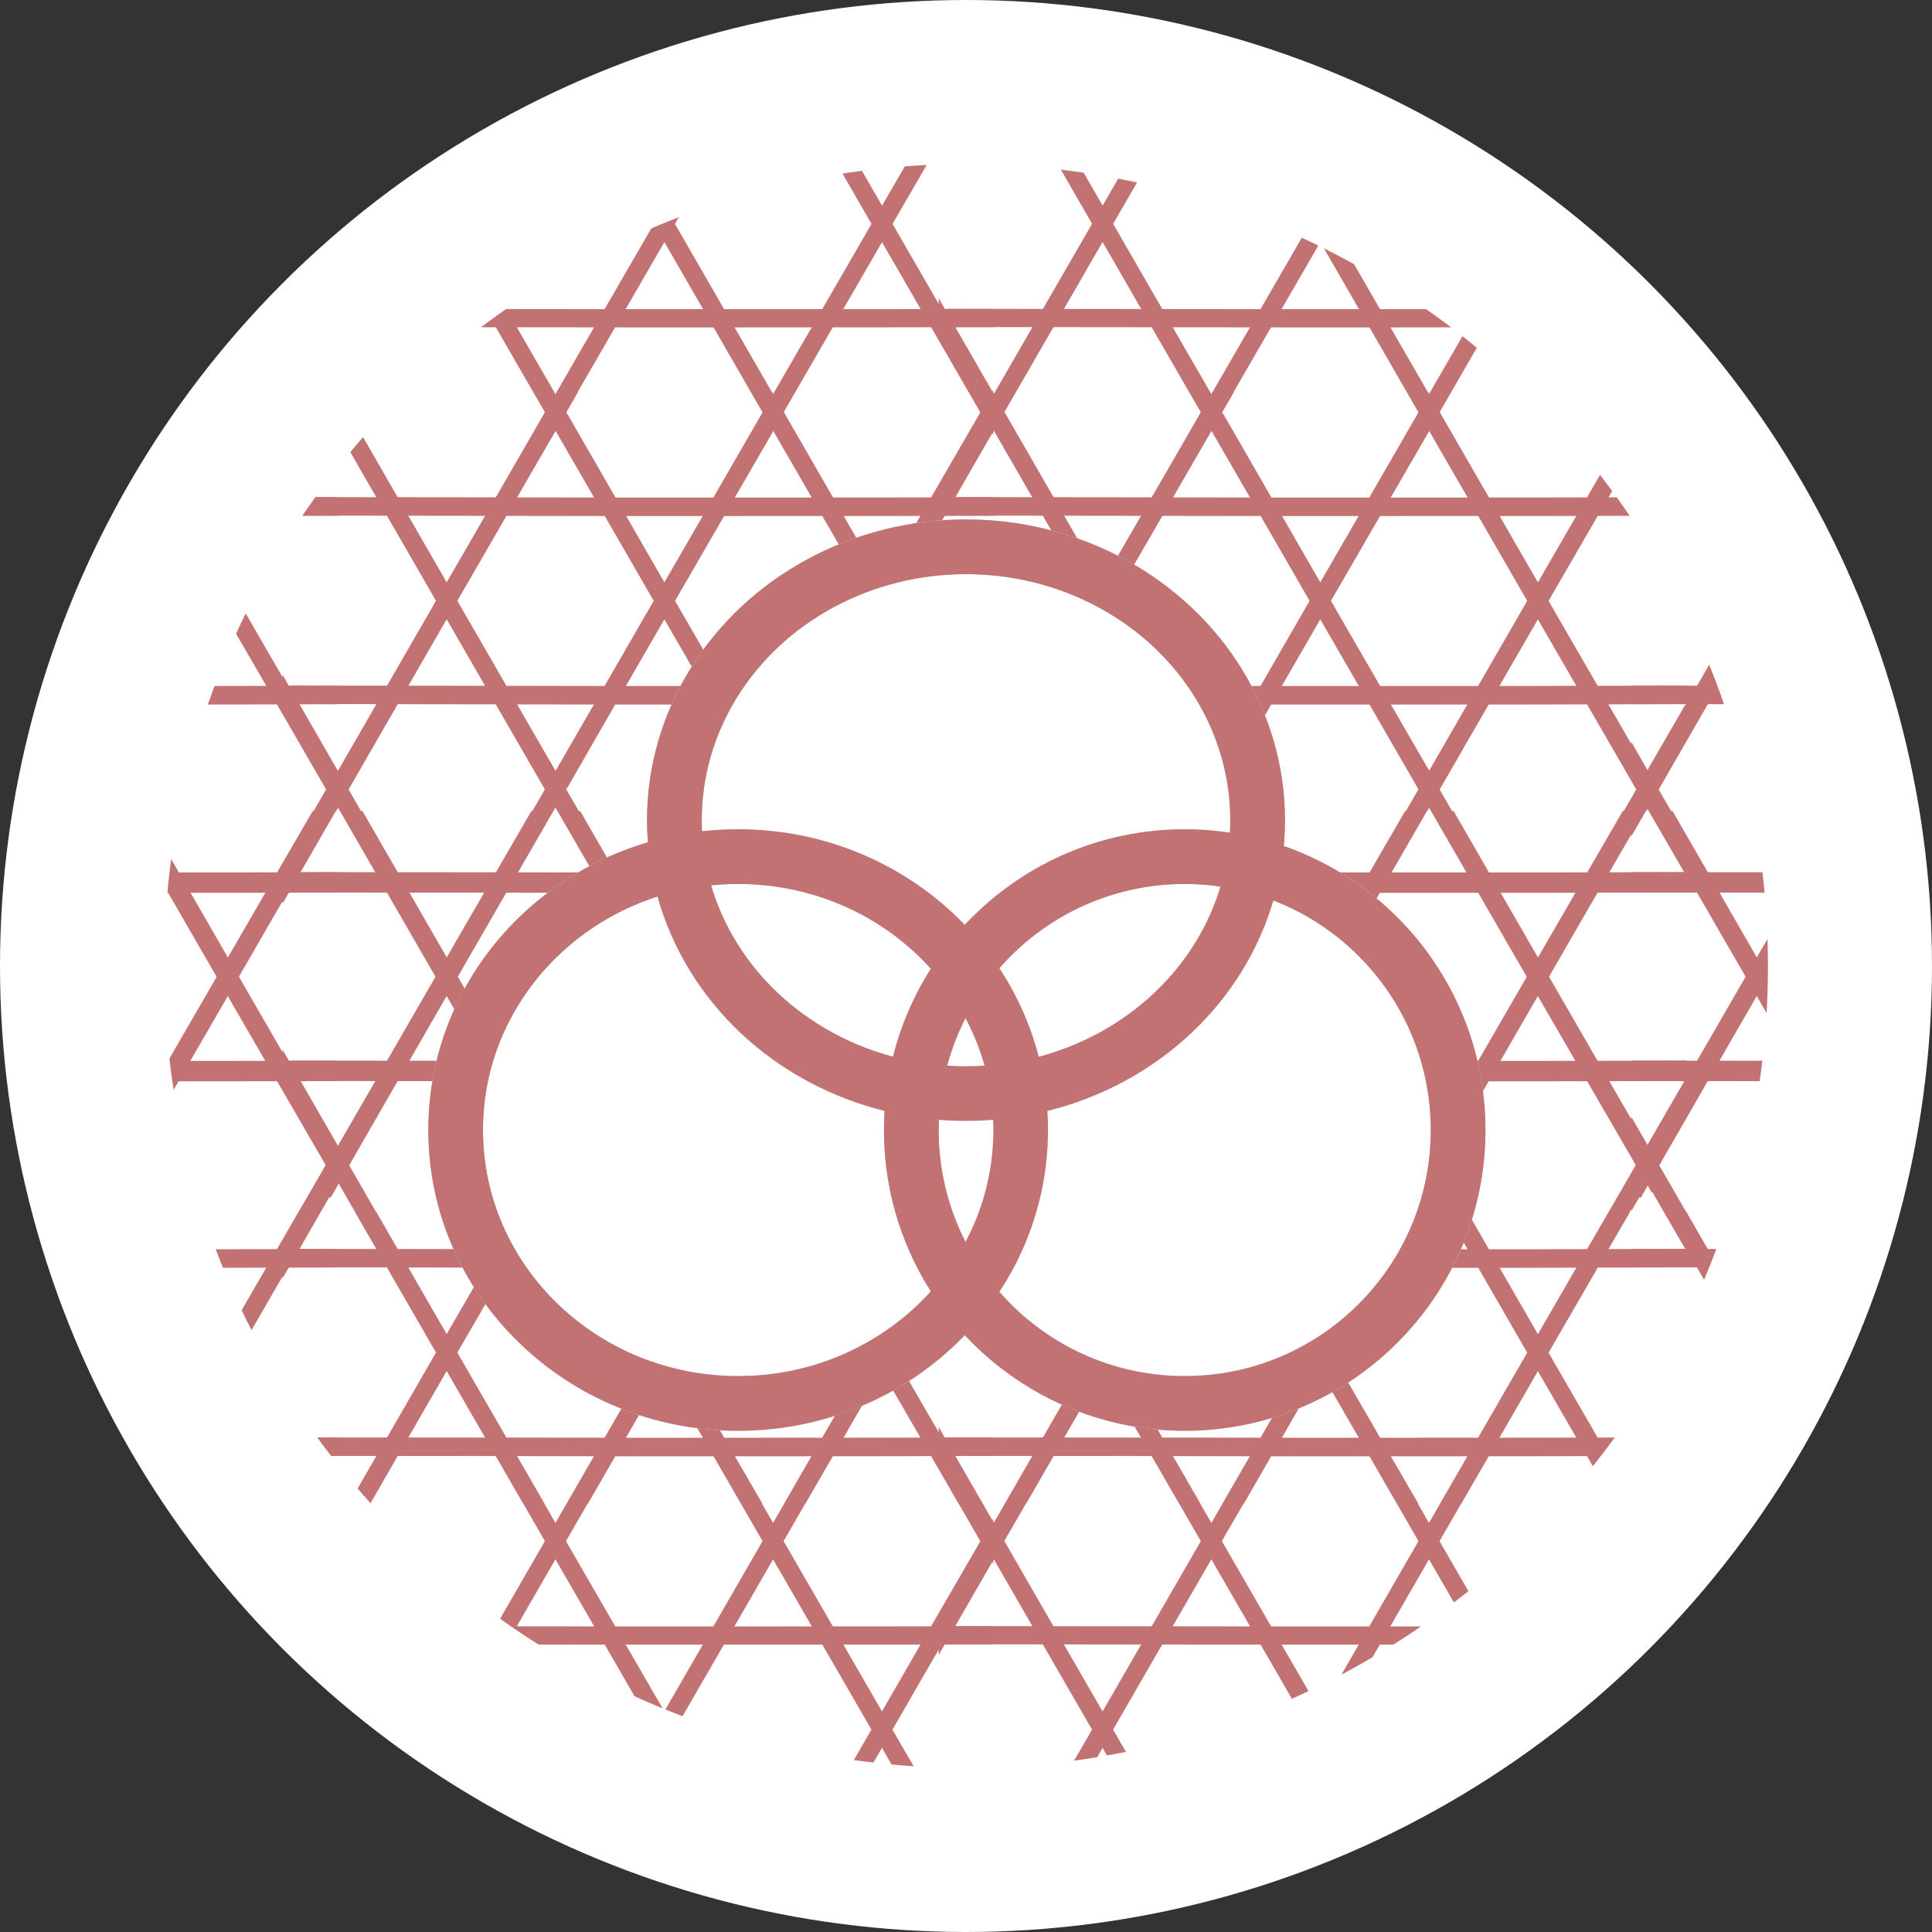 <svg xmlns="http://www.w3.org/2000/svg" xmlns:xlink="http://www.w3.org/1999/xlink" width="106" height="106" viewBox="0 0 106 106">
  <rect x="0" y="0" width="106" height="106" fill="#333333" stroke="none"/>
  <defs>
    <clipPath id="clip-path">
      <circle id="楕円形_455" data-name="楕円形 455" cx="48.5" cy="48.5" r="48.5" transform="translate(0 -0.146)" fill="#fff" stroke="#ffb43b" stroke-width="3"/>
    </clipPath>
    <clipPath id="clip-path-2">
      <rect id="長方形_648" data-name="長方形 648" width="39" height="43" transform="translate(0 0.22)" fill="#fff" stroke="#c27272" stroke-width="1"/>
    </clipPath>
    <clipPath id="clip-path-3">
      <rect id="長方形_649" data-name="長方形 649" width="39" height="43" transform="translate(0.346 0.22)" fill="#fff" stroke="#c27272" stroke-width="1"/>
    </clipPath>
    <clipPath id="clip-path-4">
      <rect id="長方形_650" data-name="長方形 650" width="39" height="45" transform="translate(0 0.107)" fill="#fff" stroke="#c27272" stroke-width="1"/>
    </clipPath>
    <clipPath id="clip-path-5">
      <rect id="長方形_651" data-name="長方形 651" width="39" height="45" transform="translate(0.346 0.107)" fill="#fff" stroke="#c27272" stroke-width="1"/>
    </clipPath>
    <clipPath id="clip-path-6">
      <rect id="長方形_648-2" data-name="長方形 648" width="41" height="43" transform="translate(-0.222 0.22)" fill="#fff" stroke="#c27272" stroke-width="1"/>
    </clipPath>
    <clipPath id="clip-path-7">
      <rect id="長方形_649-2" data-name="長方形 649" width="37" height="43" transform="translate(0.295 0.22)" fill="#fff" stroke="#c27272" stroke-width="1"/>
    </clipPath>
    <clipPath id="clip-path-8">
      <rect id="長方形_650-2" data-name="長方形 650" width="41" height="45" transform="translate(-0.222 0.107)" fill="#fff" stroke="#c27272" stroke-width="1"/>
    </clipPath>
    <clipPath id="clip-path-9">
      <rect id="長方形_651-2" data-name="長方形 651" width="37" height="45" transform="translate(0.295 0.107)" fill="#fff" stroke="#c27272" stroke-width="1"/>
    </clipPath>
    <clipPath id="clip-path-10">
      <rect id="長方形_648-3" data-name="長方形 648" width="39" height="38" transform="translate(0 0.252)" fill="#fff" stroke="#c27272" stroke-width="1"/>
    </clipPath>
    <clipPath id="clip-path-11">
      <rect id="長方形_649-3" data-name="長方形 649" width="39" height="38" transform="translate(0.346 0.252)" fill="#fff" stroke="#c27272" stroke-width="1"/>
    </clipPath>
    <clipPath id="clip-path-12">
      <rect id="長方形_650-3" data-name="長方形 650" width="39" height="39" transform="translate(0 0.311)" fill="#fff" stroke="#c27272" stroke-width="1"/>
    </clipPath>
    <clipPath id="clip-path-13">
      <rect id="長方形_651-3" data-name="長方形 651" width="39" height="39" transform="translate(0.346 0.311)" fill="#fff" stroke="#c27272" stroke-width="1"/>
    </clipPath>
    <clipPath id="clip-path-14">
      <rect id="長方形_648-4" data-name="長方形 648" width="41" height="38" transform="translate(-0.222 0.252)" fill="#fff" stroke="#c27272" stroke-width="1"/>
    </clipPath>
    <clipPath id="clip-path-15">
      <rect id="長方形_649-4" data-name="長方形 649" width="37" height="38" transform="translate(0.295 0.252)" fill="#fff" stroke="#c27272" stroke-width="1"/>
    </clipPath>
    <clipPath id="clip-path-16">
      <rect id="長方形_650-4" data-name="長方形 650" width="41" height="39" transform="translate(-0.222 0.311)" fill="#fff" stroke="#c27272" stroke-width="1"/>
    </clipPath>
    <clipPath id="clip-path-17">
      <rect id="長方形_651-4" data-name="長方形 651" width="37" height="39" transform="translate(0.295 0.311)" fill="#fff" stroke="#c27272" stroke-width="1"/>
    </clipPath>
  </defs>
  <g id="グループ_499" data-name="グループ 499" transform="translate(-1062.5 -893.5)">
    <g id="楕円形_69" data-name="楕円形 69" transform="translate(1067 898)" fill="#fff" stroke="#a07386" stroke-width="3">
      <circle cx="48.5" cy="48.5" r="48.5" stroke="none"/>
      <circle cx="48.5" cy="48.5" r="47" fill="none"/>
    </g>
    <g id="マスクグループ_125" data-name="マスクグループ 125" transform="translate(1067 898.146)" clip-path="url(#clip-path)">
      <g id="グループ_223" data-name="グループ 223" transform="translate(-24.646 -3.348)">
        <g id="グループ_218" data-name="グループ 218" transform="translate(-0.354 -0.017)">
          <g id="マスクグループ_121" data-name="マスクグループ 121" transform="translate(0 0)" clip-path="url(#clip-path-2)">
            <path id="パス_145" data-name="パス 145" d="M14399.046,6911.543c30.363.048,41.063,0,41.063,0" transform="translate(-14398.512 -6905.724)" fill="none" stroke="#c27272" stroke-width="1"/>
            <path id="パス_146" data-name="パス 146" d="M14399.046,6911.543c30.363.048,41.063,0,41.063,0" transform="translate(-14398.512 -6895.381)" fill="none" stroke="#c27272" stroke-width="1"/>
            <path id="パス_147" data-name="パス 147" d="M14399.046,6911.543c30.363.048,41.063,0,41.063,0" transform="translate(-14398.512 -6885.041)" fill="none" stroke="#c27272" stroke-width="1"/>
            <path id="パス_148" data-name="パス 148" d="M14399.046,6911.543c30.363.048,41.063,0,41.063,0" transform="translate(-14398.512 -6874.7)" fill="none" stroke="#c27272" stroke-width="1"/>
            <path id="パス_149" data-name="パス 149" d="M0,0C30.365.046,41.063,0,41.063,0" transform="translate(24.243 -4.2) rotate(60)" fill="none" stroke="#c27272" stroke-width="1"/>
            <path id="パス_150" data-name="パス 150" d="M0,0C36.062.055,48.767,0,48.767,0" transform="translate(15.288 0.971) rotate(60)" fill="none" stroke="#c27272" stroke-width="1"/>
            <path id="パス_151" data-name="パス 151" d="M0,0C36.98.056,50.009,0,50.009,0" transform="translate(1.859 -1.606) rotate(60)" fill="none" stroke="#c27272" stroke-width="1"/>
            <path id="パス_152" data-name="パス 152" d="M0,0C30.365.046,41.063,0,41.063,0" transform="translate(-2.626 11.313) rotate(60)" fill="none" stroke="#c27272" stroke-width="1"/>
            <path id="パス_153" data-name="パス 153" d="M0,0C30.365.046,41.063,0,41.063,0" transform="translate(44.774 11.323) rotate(120)" fill="none" stroke="#c27272" stroke-width="1"/>
            <path id="パス_154" data-name="パス 154" d="M0,0C35.523.054,48.038,0,48.038,0" transform="translate(39.307 0.113) rotate(120)" fill="none" stroke="#c27272" stroke-width="1"/>
            <path id="パス_155" data-name="パス 155" d="M0,0C36.308.055,49.1,0,49.1,0" transform="translate(26.864 0.982) rotate(120)" fill="none" stroke="#c27272" stroke-width="1"/>
            <path id="パス_156" data-name="パス 156" d="M0,0C30.365.046,41.063,0,41.063,0" transform="translate(17.905 -4.189) rotate(120)" fill="none" stroke="#c27272" stroke-width="1"/>
          </g>
          <g id="マスクグループ_122" data-name="マスクグループ 122" transform="translate(35.654 0)" clip-path="url(#clip-path-3)">
            <path id="パス_157" data-name="パス 157" d="M14399.046,6911.543c30.363.048,41.063,0,41.063,0" transform="translate(-14398.273 -6905.724)" fill="none" stroke="#c27272" stroke-width="1"/>
            <path id="パス_158" data-name="パス 158" d="M14399.046,6911.543c30.363.048,41.063,0,41.063,0" transform="translate(-14398.273 -6895.381)" fill="none" stroke="#c27272" stroke-width="1"/>
            <path id="パス_159" data-name="パス 159" d="M14399.046,6911.543c30.363.048,41.063,0,41.063,0" transform="translate(-14398.273 -6885.041)" fill="none" stroke="#c27272" stroke-width="1"/>
            <path id="パス_160" data-name="パス 160" d="M14399.046,6911.543c30.363.048,41.063,0,41.063,0" transform="translate(-14398.273 -6874.7)" fill="none" stroke="#c27272" stroke-width="1"/>
            <path id="パス_161" data-name="パス 161" d="M0,0C30.365.046,41.063,0,41.063,0" transform="translate(24.481 -4.2) rotate(60)" fill="none" stroke="#c27272" stroke-width="1"/>
            <path id="パス_162" data-name="パス 162" d="M0,0C36.062.055,48.767,0,48.767,0" transform="translate(15.526 0.971) rotate(60)" fill="none" stroke="#c27272" stroke-width="1"/>
            <path id="パス_163" data-name="パス 163" d="M0,0C36.98.056,50.009,0,50.009,0" transform="translate(2.098 -1.606) rotate(60)" fill="none" stroke="#c27272" stroke-width="1"/>
            <path id="パス_164" data-name="パス 164" d="M0,0C30.365.046,41.063,0,41.063,0" transform="translate(-2.387 11.313) rotate(60)" fill="none" stroke="#c27272" stroke-width="1"/>
            <path id="パス_165" data-name="パス 165" d="M0,0C30.365.046,41.063,0,41.063,0" transform="translate(45.012 11.323) rotate(120)" fill="none" stroke="#c27272" stroke-width="1"/>
            <path id="パス_166" data-name="パス 166" d="M0,0C35.523.054,48.038,0,48.038,0" transform="translate(39.545 0.113) rotate(120)" fill="none" stroke="#c27272" stroke-width="1"/>
            <path id="パス_167" data-name="パス 167" d="M0,0C36.308.055,49.1,0,49.1,0" transform="translate(27.102 0.982) rotate(120)" fill="none" stroke="#c27272" stroke-width="1"/>
            <path id="パス_168" data-name="パス 168" d="M0,0C30.365.046,41.063,0,41.063,0" transform="translate(18.143 -4.189) rotate(120)" fill="none" stroke="#c27272" stroke-width="1"/>
          </g>
          <g id="マスクグループ_123" data-name="マスクグループ 123" transform="translate(0 20.112)" clip-path="url(#clip-path-4)">
            <path id="パス_169" data-name="パス 169" d="M14399.046,6911.543c30.363.048,41.063,0,41.063,0" transform="translate(-14398.512 -6905.153)" fill="none" stroke="#c27272" stroke-width="1"/>
            <path id="パス_170" data-name="パス 170" d="M14399.046,6911.543c30.363.048,41.063,0,41.063,0" transform="translate(-14398.512 -6894.81)" fill="none" stroke="#c27272" stroke-width="1"/>
            <path id="パス_171" data-name="パス 171" d="M14399.046,6911.543c30.363.048,41.063,0,41.063,0" transform="translate(-14398.512 -6884.47)" fill="none" stroke="#c27272" stroke-width="1"/>
            <path id="パス_172" data-name="パス 172" d="M14399.046,6911.543c30.363.048,41.063,0,41.063,0" transform="translate(-14398.512 -6874.127)" fill="none" stroke="#c27272" stroke-width="1"/>
            <path id="パス_173" data-name="パス 173" d="M0,0C30.365.046,41.063,0,41.063,0" transform="translate(24.243 -3.629) rotate(60)" fill="none" stroke="#c27272" stroke-width="1"/>
            <path id="パス_174" data-name="パス 174" d="M0,0C36.062.055,48.767,0,48.767,0" transform="translate(15.288 1.542) rotate(60)" fill="none" stroke="#c27272" stroke-width="1"/>
            <path id="パス_175" data-name="パス 175" d="M0,0C36.98.056,50.009,0,50.009,0" transform="translate(1.859 -1.035) rotate(60)" fill="none" stroke="#c27272" stroke-width="1"/>
            <path id="パス_176" data-name="パス 176" d="M0,0C30.365.046,41.063,0,41.063,0" transform="translate(-2.626 11.884) rotate(60)" fill="none" stroke="#c27272" stroke-width="1"/>
            <path id="パス_177" data-name="パス 177" d="M0,0C30.365.046,41.063,0,41.063,0" transform="translate(44.774 11.894) rotate(120)" fill="none" stroke="#c27272" stroke-width="1"/>
            <path id="パス_178" data-name="パス 178" d="M0,0C35.523.054,48.038,0,48.038,0" transform="translate(39.307 0.684) rotate(120)" fill="none" stroke="#c27272" stroke-width="1"/>
            <path id="パス_179" data-name="パス 179" d="M0,0C36.308.055,49.1,0,49.1,0" transform="translate(26.864 1.553) rotate(120)" fill="none" stroke="#c27272" stroke-width="1"/>
            <path id="パス_180" data-name="パス 180" d="M0,0C30.365.046,41.063,0,41.063,0" transform="translate(17.905 -3.618) rotate(120)" fill="none" stroke="#c27272" stroke-width="1"/>
          </g>
          <g id="マスクグループ_124" data-name="マスクグループ 124" transform="translate(35.654 20.112)" clip-path="url(#clip-path-5)">
            <path id="パス_181" data-name="パス 181" d="M14399.046,6911.543c30.363.048,41.063,0,41.063,0" transform="translate(-14398.273 -6905.153)" fill="none" stroke="#c27272" stroke-width="1"/>
            <path id="パス_182" data-name="パス 182" d="M14399.046,6911.543c30.363.048,41.063,0,41.063,0" transform="translate(-14398.273 -6894.81)" fill="none" stroke="#c27272" stroke-width="1"/>
            <path id="パス_183" data-name="パス 183" d="M14399.046,6911.543c30.363.048,41.063,0,41.063,0" transform="translate(-14398.273 -6884.47)" fill="none" stroke="#c27272" stroke-width="1"/>
            <path id="パス_184" data-name="パス 184" d="M14399.046,6911.543c30.363.048,41.063,0,41.063,0" transform="translate(-14398.273 -6874.127)" fill="none" stroke="#c27272" stroke-width="1"/>
            <path id="パス_185" data-name="パス 185" d="M0,0C30.365.046,41.063,0,41.063,0" transform="translate(24.481 -3.629) rotate(60)" fill="none" stroke="#c27272" stroke-width="1"/>
            <path id="パス_186" data-name="パス 186" d="M0,0C36.062.055,48.767,0,48.767,0" transform="translate(15.526 1.542) rotate(60)" fill="none" stroke="#c27272" stroke-width="1"/>
            <path id="パス_187" data-name="パス 187" d="M0,0C36.98.056,50.009,0,50.009,0" transform="translate(2.098 -1.035) rotate(60)" fill="none" stroke="#c27272" stroke-width="1"/>
            <path id="パス_188" data-name="パス 188" d="M0,0C30.365.046,41.063,0,41.063,0" transform="translate(-2.387 11.884) rotate(60)" fill="none" stroke="#c27272" stroke-width="1"/>
            <path id="パス_189" data-name="パス 189" d="M0,0C30.365.046,41.063,0,41.063,0" transform="translate(45.012 11.894) rotate(120)" fill="none" stroke="#c27272" stroke-width="1"/>
            <path id="パス_190" data-name="パス 190" d="M0,0C35.523.054,48.038,0,48.038,0" transform="translate(39.545 0.684) rotate(120)" fill="none" stroke="#c27272" stroke-width="1"/>
            <path id="パス_191" data-name="パス 191" d="M0,0C36.308.055,49.1,0,49.1,0" transform="translate(27.102 1.553) rotate(120)" fill="none" stroke="#c27272" stroke-width="1"/>
            <path id="パス_192" data-name="パス 192" d="M0,0C30.365.046,41.063,0,41.063,0" transform="translate(18.143 -3.618) rotate(120)" fill="none" stroke="#c27272" stroke-width="1"/>
          </g>
        </g>
        <g id="グループ_220" data-name="グループ 220" transform="translate(71.868 -0.017)">
          <g id="マスクグループ_121-2" data-name="マスクグループ 121" transform="translate(0 0)" clip-path="url(#clip-path-6)">
            <path id="パス_145-2" data-name="パス 145" d="M14399.046,6911.543c30.363.048,41.063,0,41.063,0" transform="translate(-14398.855 -6905.724)" fill="none" stroke="#c27272" stroke-width="1"/>
            <path id="パス_146-2" data-name="パス 146" d="M14399.046,6911.543c30.363.048,41.063,0,41.063,0" transform="translate(-14398.855 -6895.381)" fill="none" stroke="#c27272" stroke-width="1"/>
            <path id="パス_147-2" data-name="パス 147" d="M14399.046,6911.543c30.363.048,41.063,0,41.063,0" transform="translate(-14398.855 -6885.041)" fill="none" stroke="#c27272" stroke-width="1"/>
            <path id="パス_148-2" data-name="パス 148" d="M14399.046,6911.543c30.363.048,41.063,0,41.063,0" transform="translate(-14398.855 -6874.7)" fill="none" stroke="#c27272" stroke-width="1"/>
            <path id="パス_149-2" data-name="パス 149" d="M0,0C30.365.046,41.063,0,41.063,0" transform="translate(23.9 -4.2) rotate(60)" fill="none" stroke="#c27272" stroke-width="1"/>
            <path id="パス_150-2" data-name="パス 150" d="M0,0C36.062.055,48.767,0,48.767,0" transform="translate(14.945 0.971) rotate(60)" fill="none" stroke="#c27272" stroke-width="1"/>
            <path id="パス_151-2" data-name="パス 151" d="M0,0C36.98.056,50.009,0,50.009,0" transform="translate(1.516 -1.606) rotate(60)" fill="none" stroke="#c27272" stroke-width="1"/>
            <path id="パス_152-2" data-name="パス 152" d="M0,0C30.365.046,41.063,0,41.063,0" transform="translate(-2.969 11.313) rotate(60)" fill="none" stroke="#c27272" stroke-width="1"/>
            <path id="パス_153-2" data-name="パス 153" d="M0,0C30.365.046,41.063,0,41.063,0" transform="translate(44.431 11.323) rotate(120)" fill="none" stroke="#c27272" stroke-width="1"/>
            <path id="パス_154-2" data-name="パス 154" d="M0,0C35.523.054,48.038,0,48.038,0" transform="translate(38.964 0.113) rotate(120)" fill="none" stroke="#c27272" stroke-width="1"/>
            <path id="パス_155-2" data-name="パス 155" d="M0,0C36.308.055,49.1,0,49.1,0" transform="translate(26.521 0.982) rotate(120)" fill="none" stroke="#c27272" stroke-width="1"/>
            <path id="パス_156-2" data-name="パス 156" d="M0,0C30.365.046,41.063,0,41.063,0" transform="translate(17.562 -4.189) rotate(120)" fill="none" stroke="#c27272" stroke-width="1"/>
          </g>
          <g id="マスクグループ_122-2" data-name="マスクグループ 122" transform="translate(37.482 0)" clip-path="url(#clip-path-7)">
            <path id="パス_157-2" data-name="パス 157" d="M14399.046,6911.543c30.363.048,41.063,0,41.063,0" transform="translate(-14400.445 -6905.724)" fill="none" stroke="#c27272" stroke-width="1"/>
            <path id="パス_158-2" data-name="パス 158" d="M14399.046,6911.543c30.363.048,41.063,0,41.063,0" transform="translate(-14400.445 -6895.381)" fill="none" stroke="#c27272" stroke-width="1"/>
            <path id="パス_159-2" data-name="パス 159" d="M14399.046,6911.543c30.363.048,41.063,0,41.063,0" transform="translate(-14400.445 -6885.041)" fill="none" stroke="#c27272" stroke-width="1"/>
            <path id="パス_160-2" data-name="パス 160" d="M14399.046,6911.543c30.363.048,41.063,0,41.063,0" transform="translate(-14400.445 -6874.7)" fill="none" stroke="#c27272" stroke-width="1"/>
            <path id="パス_161-2" data-name="パス 161" d="M0,0C30.365.046,41.063,0,41.063,0" transform="translate(22.309 -4.2) rotate(60)" fill="none" stroke="#c27272" stroke-width="1"/>
            <path id="パス_162-2" data-name="パス 162" d="M0,0C36.062.055,48.767,0,48.767,0" transform="translate(13.355 0.971) rotate(60)" fill="none" stroke="#c27272" stroke-width="1"/>
            <path id="パス_163-2" data-name="パス 163" d="M0,0C36.98.056,50.009,0,50.009,0" transform="translate(-0.074 -1.606) rotate(60)" fill="none" stroke="#c27272" stroke-width="1"/>
            <path id="パス_164-2" data-name="パス 164" d="M0,0C30.365.046,41.063,0,41.063,0" transform="translate(-4.559 11.313) rotate(60)" fill="none" stroke="#c27272" stroke-width="1"/>
            <path id="パス_165-2" data-name="パス 165" d="M0,0C30.365.046,41.063,0,41.063,0" transform="translate(42.841 11.323) rotate(120)" fill="none" stroke="#c27272" stroke-width="1"/>
            <path id="パス_166-2" data-name="パス 166" d="M0,0C35.523.054,48.038,0,48.038,0" transform="translate(37.373 0.113) rotate(120)" fill="none" stroke="#c27272" stroke-width="1"/>
            <path id="パス_167-2" data-name="パス 167" d="M0,0C36.308.055,49.1,0,49.1,0" transform="translate(24.931 0.982) rotate(120)" fill="none" stroke="#c27272" stroke-width="1"/>
            <path id="パス_168-2" data-name="パス 168" d="M0,0C30.365.046,41.063,0,41.063,0" transform="translate(15.972 -4.189) rotate(120)" fill="none" stroke="#c27272" stroke-width="1"/>
          </g>
          <g id="マスクグループ_123-2" data-name="マスクグループ 123" transform="translate(0 20.112)" clip-path="url(#clip-path-8)">
            <path id="パス_169-2" data-name="パス 169" d="M14399.046,6911.543c30.363.048,41.063,0,41.063,0" transform="translate(-14398.855 -6905.153)" fill="none" stroke="#c27272" stroke-width="1"/>
            <path id="パス_170-2" data-name="パス 170" d="M14399.046,6911.543c30.363.048,41.063,0,41.063,0" transform="translate(-14398.855 -6894.81)" fill="none" stroke="#c27272" stroke-width="1"/>
            <path id="パス_171-2" data-name="パス 171" d="M14399.046,6911.543c30.363.048,41.063,0,41.063,0" transform="translate(-14398.855 -6884.47)" fill="none" stroke="#c27272" stroke-width="1"/>
            <path id="パス_172-2" data-name="パス 172" d="M14399.046,6911.543c30.363.048,41.063,0,41.063,0" transform="translate(-14398.855 -6874.127)" fill="none" stroke="#c27272" stroke-width="1"/>
            <path id="パス_173-2" data-name="パス 173" d="M0,0C30.365.046,41.063,0,41.063,0" transform="translate(23.9 -3.629) rotate(60)" fill="none" stroke="#c27272" stroke-width="1"/>
            <path id="パス_174-2" data-name="パス 174" d="M0,0C36.062.055,48.767,0,48.767,0" transform="translate(14.945 1.542) rotate(60)" fill="none" stroke="#c27272" stroke-width="1"/>
            <path id="パス_175-2" data-name="パス 175" d="M0,0C36.98.056,50.009,0,50.009,0" transform="translate(1.516 -1.035) rotate(60)" fill="none" stroke="#c27272" stroke-width="1"/>
            <path id="パス_176-2" data-name="パス 176" d="M0,0C30.365.046,41.063,0,41.063,0" transform="translate(-2.969 11.884) rotate(60)" fill="none" stroke="#c27272" stroke-width="1"/>
            <path id="パス_177-2" data-name="パス 177" d="M0,0C30.365.046,41.063,0,41.063,0" transform="translate(44.431 11.894) rotate(120)" fill="none" stroke="#c27272" stroke-width="1"/>
            <path id="パス_178-2" data-name="パス 178" d="M0,0C35.523.054,48.038,0,48.038,0" transform="translate(38.964 0.684) rotate(120)" fill="none" stroke="#c27272" stroke-width="1"/>
            <path id="パス_179-2" data-name="パス 179" d="M0,0C36.308.055,49.1,0,49.1,0" transform="translate(26.521 1.553) rotate(120)" fill="none" stroke="#c27272" stroke-width="1"/>
            <path id="パス_180-2" data-name="パス 180" d="M0,0C30.365.046,41.063,0,41.063,0" transform="translate(17.562 -3.618) rotate(120)" fill="none" stroke="#c27272" stroke-width="1"/>
          </g>
          <g id="マスクグループ_124-2" data-name="マスクグループ 124" transform="translate(37.482 20.112)" clip-path="url(#clip-path-9)">
            <path id="パス_181-2" data-name="パス 181" d="M14399.046,6911.543c30.363.048,41.063,0,41.063,0" transform="translate(-14400.445 -6905.153)" fill="none" stroke="#c27272" stroke-width="1"/>
            <path id="パス_182-2" data-name="パス 182" d="M14399.046,6911.543c30.363.048,41.063,0,41.063,0" transform="translate(-14400.445 -6894.81)" fill="none" stroke="#c27272" stroke-width="1"/>
            <path id="パス_183-2" data-name="パス 183" d="M14399.046,6911.543c30.363.048,41.063,0,41.063,0" transform="translate(-14400.445 -6884.47)" fill="none" stroke="#c27272" stroke-width="1"/>
            <path id="パス_184-2" data-name="パス 184" d="M14399.046,6911.543c30.363.048,41.063,0,41.063,0" transform="translate(-14400.445 -6874.127)" fill="none" stroke="#c27272" stroke-width="1"/>
            <path id="パス_185-2" data-name="パス 185" d="M0,0C30.365.046,41.063,0,41.063,0" transform="translate(22.309 -3.629) rotate(60)" fill="none" stroke="#c27272" stroke-width="1"/>
            <path id="パス_186-2" data-name="パス 186" d="M0,0C36.062.055,48.767,0,48.767,0" transform="translate(13.355 1.542) rotate(60)" fill="none" stroke="#c27272" stroke-width="1"/>
            <path id="パス_187-2" data-name="パス 187" d="M0,0C36.98.056,50.009,0,50.009,0" transform="translate(-0.074 -1.035) rotate(60)" fill="none" stroke="#c27272" stroke-width="1"/>
            <path id="パス_188-2" data-name="パス 188" d="M0,0C30.365.046,41.063,0,41.063,0" transform="translate(-4.559 11.884) rotate(60)" fill="none" stroke="#c27272" stroke-width="1"/>
            <path id="パス_189-2" data-name="パス 189" d="M0,0C30.365.046,41.063,0,41.063,0" transform="translate(42.841 11.894) rotate(120)" fill="none" stroke="#c27272" stroke-width="1"/>
            <path id="パス_190-2" data-name="パス 190" d="M0,0C35.523.054,48.038,0,48.038,0" transform="translate(37.373 0.684) rotate(120)" fill="none" stroke="#c27272" stroke-width="1"/>
            <path id="パス_191-2" data-name="パス 191" d="M0,0C36.308.055,49.1,0,49.1,0" transform="translate(24.931 1.553) rotate(120)" fill="none" stroke="#c27272" stroke-width="1"/>
            <path id="パス_192-2" data-name="パス 192" d="M0,0C30.365.046,41.063,0,41.063,0" transform="translate(15.972 -3.618) rotate(120)" fill="none" stroke="#c27272" stroke-width="1"/>
          </g>
        </g>
        <g id="グループ_221" data-name="グループ 221" transform="translate(-0.354 42.951)">
          <g id="マスクグループ_121-3" data-name="マスクグループ 121" transform="translate(0 0)" clip-path="url(#clip-path-10)">
            <path id="パス_145-3" data-name="パス 145" d="M14399.046,6911.543c30.363.048,41.063,0,41.063,0" transform="translate(-14398.512 -6907.444)" fill="none" stroke="#c27272" stroke-width="1"/>
            <path id="パス_146-3" data-name="パス 146" d="M14399.046,6911.543c30.363.048,41.063,0,41.063,0" transform="translate(-14398.512 -6897.103)" fill="none" stroke="#c27272" stroke-width="1"/>
            <path id="パス_147-3" data-name="パス 147" d="M14399.046,6911.543c30.363.048,41.063,0,41.063,0" transform="translate(-14398.512 -6886.76)" fill="none" stroke="#c27272" stroke-width="1"/>
            <path id="パス_148-3" data-name="パス 148" d="M14399.046,6911.543c30.363.048,41.063,0,41.063,0" transform="translate(-14398.512 -6876.42)" fill="none" stroke="#c27272" stroke-width="1"/>
            <path id="パス_149-3" data-name="パス 149" d="M0,0C30.365.046,41.063,0,41.063,0" transform="translate(24.243 -5.92) rotate(60)" fill="none" stroke="#c27272" stroke-width="1"/>
            <path id="パス_150-3" data-name="パス 150" d="M0,0C36.062.055,48.767,0,48.767,0" transform="translate(15.288 -0.75) rotate(60)" fill="none" stroke="#c27272" stroke-width="1"/>
            <path id="パス_151-3" data-name="パス 151" d="M0,0C36.98.056,50.009,0,50.009,0" transform="translate(1.859 -3.327) rotate(60)" fill="none" stroke="#c27272" stroke-width="1"/>
            <path id="パス_152-3" data-name="パス 152" d="M0,0C30.365.046,41.063,0,41.063,0" transform="translate(-2.626 9.592) rotate(60)" fill="none" stroke="#c27272" stroke-width="1"/>
            <path id="パス_153-3" data-name="パス 153" d="M0,0C30.365.046,41.063,0,41.063,0" transform="translate(44.774 9.602) rotate(120)" fill="none" stroke="#c27272" stroke-width="1"/>
            <path id="パス_154-3" data-name="パス 154" d="M0,0C35.523.054,48.038,0,48.038,0" transform="translate(39.307 -1.608) rotate(120)" fill="none" stroke="#c27272" stroke-width="1"/>
            <path id="パス_155-3" data-name="パス 155" d="M0,0C36.308.055,49.1,0,49.1,0" transform="translate(26.864 -0.739) rotate(120)" fill="none" stroke="#c27272" stroke-width="1"/>
            <path id="パス_156-3" data-name="パス 156" d="M0,0C30.365.046,41.063,0,41.063,0" transform="translate(17.905 -5.91) rotate(120)" fill="none" stroke="#c27272" stroke-width="1"/>
          </g>
          <g id="マスクグループ_122-3" data-name="マスクグループ 122" transform="translate(35.654 0)" clip-path="url(#clip-path-11)">
            <path id="パス_157-3" data-name="パス 157" d="M14399.046,6911.543c30.363.048,41.063,0,41.063,0" transform="translate(-14398.273 -6907.444)" fill="none" stroke="#c27272" stroke-width="1"/>
            <path id="パス_158-3" data-name="パス 158" d="M14399.046,6911.543c30.363.048,41.063,0,41.063,0" transform="translate(-14398.273 -6897.103)" fill="none" stroke="#c27272" stroke-width="1"/>
            <path id="パス_159-3" data-name="パス 159" d="M14399.046,6911.543c30.363.048,41.063,0,41.063,0" transform="translate(-14398.273 -6886.76)" fill="none" stroke="#c27272" stroke-width="1"/>
            <path id="パス_160-3" data-name="パス 160" d="M14399.046,6911.543c30.363.048,41.063,0,41.063,0" transform="translate(-14398.273 -6876.42)" fill="none" stroke="#c27272" stroke-width="1"/>
            <path id="パス_161-3" data-name="パス 161" d="M0,0C30.365.046,41.063,0,41.063,0" transform="translate(24.481 -5.92) rotate(60)" fill="none" stroke="#c27272" stroke-width="1"/>
            <path id="パス_162-3" data-name="パス 162" d="M0,0C36.062.055,48.767,0,48.767,0" transform="translate(15.526 -0.75) rotate(60)" fill="none" stroke="#c27272" stroke-width="1"/>
            <path id="パス_163-3" data-name="パス 163" d="M0,0C36.98.056,50.009,0,50.009,0" transform="translate(2.098 -3.327) rotate(60)" fill="none" stroke="#c27272" stroke-width="1"/>
            <path id="パス_164-3" data-name="パス 164" d="M0,0C30.365.046,41.063,0,41.063,0" transform="translate(-2.387 9.592) rotate(60)" fill="none" stroke="#c27272" stroke-width="1"/>
            <path id="パス_165-3" data-name="パス 165" d="M0,0C30.365.046,41.063,0,41.063,0" transform="translate(45.012 9.602) rotate(120)" fill="none" stroke="#c27272" stroke-width="1"/>
            <path id="パス_166-3" data-name="パス 166" d="M0,0C35.523.054,48.038,0,48.038,0" transform="translate(39.545 -1.608) rotate(120)" fill="none" stroke="#c27272" stroke-width="1"/>
            <path id="パス_167-3" data-name="パス 167" d="M0,0C36.308.055,49.1,0,49.1,0" transform="translate(27.102 -0.739) rotate(120)" fill="none" stroke="#c27272" stroke-width="1"/>
            <path id="パス_168-3" data-name="パス 168" d="M0,0C30.365.046,41.063,0,41.063,0" transform="translate(18.143 -5.91) rotate(120)" fill="none" stroke="#c27272" stroke-width="1"/>
          </g>
          <g id="マスクグループ_123-3" data-name="マスクグループ 123" transform="translate(0 21.941)" clip-path="url(#clip-path-12)">
            <path id="パス_169-3" data-name="パス 169" d="M14399.046,6911.543c30.363.048,41.063,0,41.063,0" transform="translate(-14398.512 -6908.702)" fill="none" stroke="#c27272" stroke-width="1"/>
            <path id="パス_170-3" data-name="パス 170" d="M14399.046,6911.543c30.363.048,41.063,0,41.063,0" transform="translate(-14398.512 -6898.36)" fill="none" stroke="#c27272" stroke-width="1"/>
            <path id="パス_171-3" data-name="パス 171" d="M14399.046,6911.543c30.363.048,41.063,0,41.063,0" transform="translate(-14398.512 -6888.018)" fill="none" stroke="#c27272" stroke-width="1"/>
            <path id="パス_172-3" data-name="パス 172" d="M14399.046,6911.543c30.363.048,41.063,0,41.063,0" transform="translate(-14398.512 -6877.677)" fill="none" stroke="#c27272" stroke-width="1"/>
            <path id="パス_173-3" data-name="パス 173" d="M0,0C30.365.046,41.063,0,41.063,0" transform="translate(24.243 -7.178) rotate(60)" fill="none" stroke="#c27272" stroke-width="1"/>
            <path id="パス_174-3" data-name="パス 174" d="M0,0C36.062.055,48.767,0,48.767,0" transform="translate(15.288 -2.008) rotate(60)" fill="none" stroke="#c27272" stroke-width="1"/>
            <path id="パス_175-3" data-name="パス 175" d="M0,0C36.98.056,50.009,0,50.009,0" transform="translate(1.859 -4.585) rotate(60)" fill="none" stroke="#c27272" stroke-width="1"/>
            <path id="パス_176-3" data-name="パス 176" d="M0,0C30.365.046,41.063,0,41.063,0" transform="translate(-2.626 8.335) rotate(60)" fill="none" stroke="#c27272" stroke-width="1"/>
            <path id="パス_177-3" data-name="パス 177" d="M0,0C30.365.046,41.063,0,41.063,0" transform="translate(44.774 8.345) rotate(120)" fill="none" stroke="#c27272" stroke-width="1"/>
            <path id="パス_178-3" data-name="パス 178" d="M0,0C35.523.054,48.038,0,48.038,0" transform="translate(39.307 -2.866) rotate(120)" fill="none" stroke="#c27272" stroke-width="1"/>
            <path id="パス_179-3" data-name="パス 179" d="M0,0C36.308.055,49.1,0,49.1,0" transform="translate(26.864 -1.996) rotate(120)" fill="none" stroke="#c27272" stroke-width="1"/>
            <path id="パス_180-3" data-name="パス 180" d="M0,0C30.365.046,41.063,0,41.063,0" transform="translate(17.905 -7.168) rotate(120)" fill="none" stroke="#c27272" stroke-width="1"/>
          </g>
          <g id="マスクグループ_124-3" data-name="マスクグループ 124" transform="translate(35.654 21.941)" clip-path="url(#clip-path-13)">
            <path id="パス_181-3" data-name="パス 181" d="M14399.046,6911.543c30.363.048,41.063,0,41.063,0" transform="translate(-14398.273 -6908.702)" fill="none" stroke="#c27272" stroke-width="1"/>
            <path id="パス_182-3" data-name="パス 182" d="M14399.046,6911.543c30.363.048,41.063,0,41.063,0" transform="translate(-14398.273 -6898.36)" fill="none" stroke="#c27272" stroke-width="1"/>
            <path id="パス_183-3" data-name="パス 183" d="M14399.046,6911.543c30.363.048,41.063,0,41.063,0" transform="translate(-14398.273 -6888.018)" fill="none" stroke="#c27272" stroke-width="1"/>
            <path id="パス_184-3" data-name="パス 184" d="M14399.046,6911.543c30.363.048,41.063,0,41.063,0" transform="translate(-14398.273 -6877.677)" fill="none" stroke="#c27272" stroke-width="1"/>
            <path id="パス_185-3" data-name="パス 185" d="M0,0C30.365.046,41.063,0,41.063,0" transform="translate(24.481 -7.178) rotate(60)" fill="none" stroke="#c27272" stroke-width="1"/>
            <path id="パス_186-3" data-name="パス 186" d="M0,0C36.062.055,48.767,0,48.767,0" transform="translate(15.526 -2.008) rotate(60)" fill="none" stroke="#c27272" stroke-width="1"/>
            <path id="パス_187-3" data-name="パス 187" d="M0,0C36.98.056,50.009,0,50.009,0" transform="translate(2.098 -4.585) rotate(60)" fill="none" stroke="#c27272" stroke-width="1"/>
            <path id="パス_188-3" data-name="パス 188" d="M0,0C30.365.046,41.063,0,41.063,0" transform="translate(-2.387 8.335) rotate(60)" fill="none" stroke="#c27272" stroke-width="1"/>
            <path id="パス_189-3" data-name="パス 189" d="M0,0C30.365.046,41.063,0,41.063,0" transform="translate(45.012 8.345) rotate(120)" fill="none" stroke="#c27272" stroke-width="1"/>
            <path id="パス_190-3" data-name="パス 190" d="M0,0C35.523.054,48.038,0,48.038,0" transform="translate(39.545 -2.866) rotate(120)" fill="none" stroke="#c27272" stroke-width="1"/>
            <path id="パス_191-3" data-name="パス 191" d="M0,0C36.308.055,49.1,0,49.1,0" transform="translate(27.102 -1.996) rotate(120)" fill="none" stroke="#c27272" stroke-width="1"/>
            <path id="パス_192-3" data-name="パス 192" d="M0,0C30.365.046,41.063,0,41.063,0" transform="translate(18.143 -7.168) rotate(120)" fill="none" stroke="#c27272" stroke-width="1"/>
          </g>
        </g>
        <g id="グループ_222" data-name="グループ 222" transform="translate(71.868 42.951)">
          <g id="マスクグループ_121-4" data-name="マスクグループ 121" transform="translate(0 0)" clip-path="url(#clip-path-14)">
            <path id="パス_145-4" data-name="パス 145" d="M14399.046,6911.543c30.363.048,41.063,0,41.063,0" transform="translate(-14398.855 -6907.444)" fill="none" stroke="#c27272" stroke-width="1"/>
            <path id="パス_146-4" data-name="パス 146" d="M14399.046,6911.543c30.363.048,41.063,0,41.063,0" transform="translate(-14398.855 -6897.103)" fill="none" stroke="#c27272" stroke-width="1"/>
            <path id="パス_147-4" data-name="パス 147" d="M14399.046,6911.543c30.363.048,41.063,0,41.063,0" transform="translate(-14398.855 -6886.76)" fill="none" stroke="#c27272" stroke-width="1"/>
            <path id="パス_148-4" data-name="パス 148" d="M14399.046,6911.543c30.363.048,41.063,0,41.063,0" transform="translate(-14398.855 -6876.42)" fill="none" stroke="#c27272" stroke-width="1"/>
            <path id="パス_149-4" data-name="パス 149" d="M0,0C30.365.046,41.063,0,41.063,0" transform="translate(23.9 -5.92) rotate(60)" fill="none" stroke="#c27272" stroke-width="1"/>
            <path id="パス_150-4" data-name="パス 150" d="M0,0C36.062.055,48.767,0,48.767,0" transform="translate(14.945 -0.75) rotate(60)" fill="none" stroke="#c27272" stroke-width="1"/>
            <path id="パス_151-4" data-name="パス 151" d="M0,0C36.98.056,50.009,0,50.009,0" transform="translate(1.516 -3.327) rotate(60)" fill="none" stroke="#c27272" stroke-width="1"/>
            <path id="パス_152-4" data-name="パス 152" d="M0,0C30.365.046,41.063,0,41.063,0" transform="translate(-2.969 9.592) rotate(60)" fill="none" stroke="#c27272" stroke-width="1"/>
            <path id="パス_153-4" data-name="パス 153" d="M0,0C30.365.046,41.063,0,41.063,0" transform="translate(44.431 9.602) rotate(120)" fill="none" stroke="#c27272" stroke-width="1"/>
            <path id="パス_154-4" data-name="パス 154" d="M0,0C35.523.054,48.038,0,48.038,0" transform="translate(38.964 -1.608) rotate(120)" fill="none" stroke="#c27272" stroke-width="1"/>
            <path id="パス_155-4" data-name="パス 155" d="M0,0C36.308.055,49.1,0,49.1,0" transform="translate(26.521 -0.739) rotate(120)" fill="none" stroke="#c27272" stroke-width="1"/>
            <path id="パス_156-4" data-name="パス 156" d="M0,0C30.365.046,41.063,0,41.063,0" transform="translate(17.562 -5.91) rotate(120)" fill="none" stroke="#c27272" stroke-width="1"/>
          </g>
          <g id="マスクグループ_122-4" data-name="マスクグループ 122" transform="translate(37.482 0)" clip-path="url(#clip-path-15)">
            <path id="パス_157-4" data-name="パス 157" d="M14399.046,6911.543c30.363.048,41.063,0,41.063,0" transform="translate(-14400.445 -6907.444)" fill="none" stroke="#c27272" stroke-width="1"/>
            <path id="パス_158-4" data-name="パス 158" d="M14399.046,6911.543c30.363.048,41.063,0,41.063,0" transform="translate(-14400.445 -6897.103)" fill="none" stroke="#c27272" stroke-width="1"/>
            <path id="パス_159-4" data-name="パス 159" d="M14399.046,6911.543c30.363.048,41.063,0,41.063,0" transform="translate(-14400.445 -6886.76)" fill="none" stroke="#c27272" stroke-width="1"/>
            <path id="パス_160-4" data-name="パス 160" d="M14399.046,6911.543c30.363.048,41.063,0,41.063,0" transform="translate(-14400.445 -6876.42)" fill="none" stroke="#c27272" stroke-width="1"/>
            <path id="パス_161-4" data-name="パス 161" d="M0,0C30.365.046,41.063,0,41.063,0" transform="translate(22.309 -5.92) rotate(60)" fill="none" stroke="#c27272" stroke-width="1"/>
            <path id="パス_162-4" data-name="パス 162" d="M0,0C36.062.055,48.767,0,48.767,0" transform="translate(13.355 -0.75) rotate(60)" fill="none" stroke="#c27272" stroke-width="1"/>
            <path id="パス_163-4" data-name="パス 163" d="M0,0C36.98.056,50.009,0,50.009,0" transform="translate(-0.074 -3.327) rotate(60)" fill="none" stroke="#c27272" stroke-width="1"/>
            <path id="パス_164-4" data-name="パス 164" d="M0,0C30.365.046,41.063,0,41.063,0" transform="translate(-4.559 9.592) rotate(60)" fill="none" stroke="#c27272" stroke-width="1"/>
            <path id="パス_165-4" data-name="パス 165" d="M0,0C30.365.046,41.063,0,41.063,0" transform="translate(42.841 9.602) rotate(120)" fill="none" stroke="#c27272" stroke-width="1"/>
            <path id="パス_166-4" data-name="パス 166" d="M0,0C35.523.054,48.038,0,48.038,0" transform="translate(37.373 -1.608) rotate(120)" fill="none" stroke="#c27272" stroke-width="1"/>
            <path id="パス_167-4" data-name="パス 167" d="M0,0C36.308.055,49.1,0,49.1,0" transform="translate(24.931 -0.739) rotate(120)" fill="none" stroke="#c27272" stroke-width="1"/>
            <path id="パス_168-4" data-name="パス 168" d="M0,0C30.365.046,41.063,0,41.063,0" transform="translate(15.972 -5.91) rotate(120)" fill="none" stroke="#c27272" stroke-width="1"/>
          </g>
          <g id="マスクグループ_123-4" data-name="マスクグループ 123" transform="translate(0 21.941)" clip-path="url(#clip-path-16)">
            <path id="パス_169-4" data-name="パス 169" d="M14399.046,6911.543c30.363.048,41.063,0,41.063,0" transform="translate(-14398.855 -6908.702)" fill="none" stroke="#c27272" stroke-width="1"/>
            <path id="パス_170-4" data-name="パス 170" d="M14399.046,6911.543c30.363.048,41.063,0,41.063,0" transform="translate(-14398.855 -6898.36)" fill="none" stroke="#c27272" stroke-width="1"/>
            <path id="パス_171-4" data-name="パス 171" d="M14399.046,6911.543c30.363.048,41.063,0,41.063,0" transform="translate(-14398.855 -6888.018)" fill="none" stroke="#c27272" stroke-width="1"/>
            <path id="パス_172-4" data-name="パス 172" d="M14399.046,6911.543c30.363.048,41.063,0,41.063,0" transform="translate(-14398.855 -6877.677)" fill="none" stroke="#c27272" stroke-width="1"/>
            <path id="パス_173-4" data-name="パス 173" d="M0,0C30.365.046,41.063,0,41.063,0" transform="translate(23.9 -7.178) rotate(60)" fill="none" stroke="#c27272" stroke-width="1"/>
            <path id="パス_174-4" data-name="パス 174" d="M0,0C36.062.055,48.767,0,48.767,0" transform="translate(14.945 -2.008) rotate(60)" fill="none" stroke="#c27272" stroke-width="1"/>
            <path id="パス_175-4" data-name="パス 175" d="M0,0C36.98.056,50.009,0,50.009,0" transform="translate(1.516 -4.585) rotate(60)" fill="none" stroke="#c27272" stroke-width="1"/>
            <path id="パス_176-4" data-name="パス 176" d="M0,0C30.365.046,41.063,0,41.063,0" transform="translate(-2.969 8.335) rotate(60)" fill="none" stroke="#c27272" stroke-width="1"/>
            <path id="パス_177-4" data-name="パス 177" d="M0,0C30.365.046,41.063,0,41.063,0" transform="translate(44.431 8.345) rotate(120)" fill="none" stroke="#c27272" stroke-width="1"/>
            <path id="パス_178-4" data-name="パス 178" d="M0,0C35.523.054,48.038,0,48.038,0" transform="translate(38.964 -2.866) rotate(120)" fill="none" stroke="#c27272" stroke-width="1"/>
            <path id="パス_179-4" data-name="パス 179" d="M0,0C36.308.055,49.1,0,49.1,0" transform="translate(26.521 -1.996) rotate(120)" fill="none" stroke="#c27272" stroke-width="1"/>
            <path id="パス_180-4" data-name="パス 180" d="M0,0C30.365.046,41.063,0,41.063,0" transform="translate(17.562 -7.168) rotate(120)" fill="none" stroke="#c27272" stroke-width="1"/>
          </g>
          <g id="マスクグループ_124-4" data-name="マスクグループ 124" transform="translate(37.482 21.941)" clip-path="url(#clip-path-17)">
            <path id="パス_181-4" data-name="パス 181" d="M14399.046,6911.543c30.363.048,41.063,0,41.063,0" transform="translate(-14400.445 -6908.702)" fill="none" stroke="#c27272" stroke-width="1"/>
            <path id="パス_182-4" data-name="パス 182" d="M14399.046,6911.543c30.363.048,41.063,0,41.063,0" transform="translate(-14400.445 -6898.36)" fill="none" stroke="#c27272" stroke-width="1"/>
            <path id="パス_183-4" data-name="パス 183" d="M14399.046,6911.543c30.363.048,41.063,0,41.063,0" transform="translate(-14400.445 -6888.018)" fill="none" stroke="#c27272" stroke-width="1"/>
            <path id="パス_184-4" data-name="パス 184" d="M14399.046,6911.543c30.363.048,41.063,0,41.063,0" transform="translate(-14400.445 -6877.677)" fill="none" stroke="#c27272" stroke-width="1"/>
            <path id="パス_185-4" data-name="パス 185" d="M0,0C30.365.046,41.063,0,41.063,0" transform="translate(22.309 -7.178) rotate(60)" fill="none" stroke="#c27272" stroke-width="1"/>
            <path id="パス_186-4" data-name="パス 186" d="M0,0C36.062.055,48.767,0,48.767,0" transform="translate(13.355 -2.008) rotate(60)" fill="none" stroke="#c27272" stroke-width="1"/>
            <path id="パス_187-4" data-name="パス 187" d="M0,0C36.98.056,50.009,0,50.009,0" transform="translate(-0.074 -4.585) rotate(60)" fill="none" stroke="#c27272" stroke-width="1"/>
            <path id="パス_188-4" data-name="パス 188" d="M0,0C30.365.046,41.063,0,41.063,0" transform="translate(-4.559 8.335) rotate(60)" fill="none" stroke="#c27272" stroke-width="1"/>
            <path id="パス_189-4" data-name="パス 189" d="M0,0C30.365.046,41.063,0,41.063,0" transform="translate(42.841 8.345) rotate(120)" fill="none" stroke="#c27272" stroke-width="1"/>
            <path id="パス_190-4" data-name="パス 190" d="M0,0C35.523.054,48.038,0,48.038,0" transform="translate(37.373 -2.866) rotate(120)" fill="none" stroke="#c27272" stroke-width="1"/>
            <path id="パス_191-4" data-name="パス 191" d="M0,0C36.308.055,49.1,0,49.1,0" transform="translate(24.931 -1.996) rotate(120)" fill="none" stroke="#c27272" stroke-width="1"/>
            <path id="パス_192-4" data-name="パス 192" d="M0,0C30.365.046,41.063,0,41.063,0" transform="translate(15.972 -7.168) rotate(120)" fill="none" stroke="#c27272" stroke-width="1"/>
          </g>
        </g>
      </g>
    </g>
    <circle id="楕円形_459" data-name="楕円形 459" cx="48.5" cy="48.5" r="48.5" transform="translate(1067 898)" fill="none" stroke="#fff" stroke-width="9"/>
    <g id="楕円形_131" data-name="楕円形 131" transform="translate(1098 922)" fill="#fff" stroke="#b9b9b9" stroke-width="3">
      <ellipse cx="17.5" cy="16.5" rx="17.5" ry="16.5" stroke="none"/>
      <ellipse cx="17.5" cy="16.5" rx="16" ry="15" fill="none"/>
    </g>
    <g id="楕円形_132" data-name="楕円形 132" transform="translate(1086 939)" fill="#fff" stroke="#b9b9b9" stroke-width="3">
      <ellipse cx="17" cy="16.5" rx="17" ry="16.5" stroke="none"/>
      <ellipse cx="17" cy="16.5" rx="15.5" ry="15" fill="none"/>
    </g>
    <g id="楕円形_133" data-name="楕円形 133" transform="translate(1111 939)" fill="#fff" stroke="#b9b9b9" stroke-width="3">
      <circle cx="16.5" cy="16.5" r="16.5" stroke="none"/>
      <circle cx="16.5" cy="16.5" r="15" fill="none"/>
    </g>
    <g id="楕円形_456" data-name="楕円形 456" transform="translate(1086 939)" fill="none" stroke="#c27272" stroke-width="3">
      <ellipse cx="17" cy="16.5" rx="17" ry="16.5" stroke="none"/>
      <ellipse cx="17" cy="16.5" rx="15.5" ry="15" fill="none"/>
    </g>
    <g id="楕円形_457" data-name="楕円形 457" transform="translate(1111 939)" fill="none" stroke="#c27272" stroke-width="3">
      <circle cx="16.5" cy="16.5" r="16.5" stroke="none"/>
      <circle cx="16.5" cy="16.5" r="15" fill="none"/>
    </g>
    <g id="楕円形_458" data-name="楕円形 458" transform="translate(1098 922)" fill="none" stroke="#c27272" stroke-width="3">
      <ellipse cx="17.5" cy="16.5" rx="17.5" ry="16.5" stroke="none"/>
      <ellipse cx="17.5" cy="16.5" rx="16" ry="15" fill="none"/>
    </g>
  </g>
</svg>
